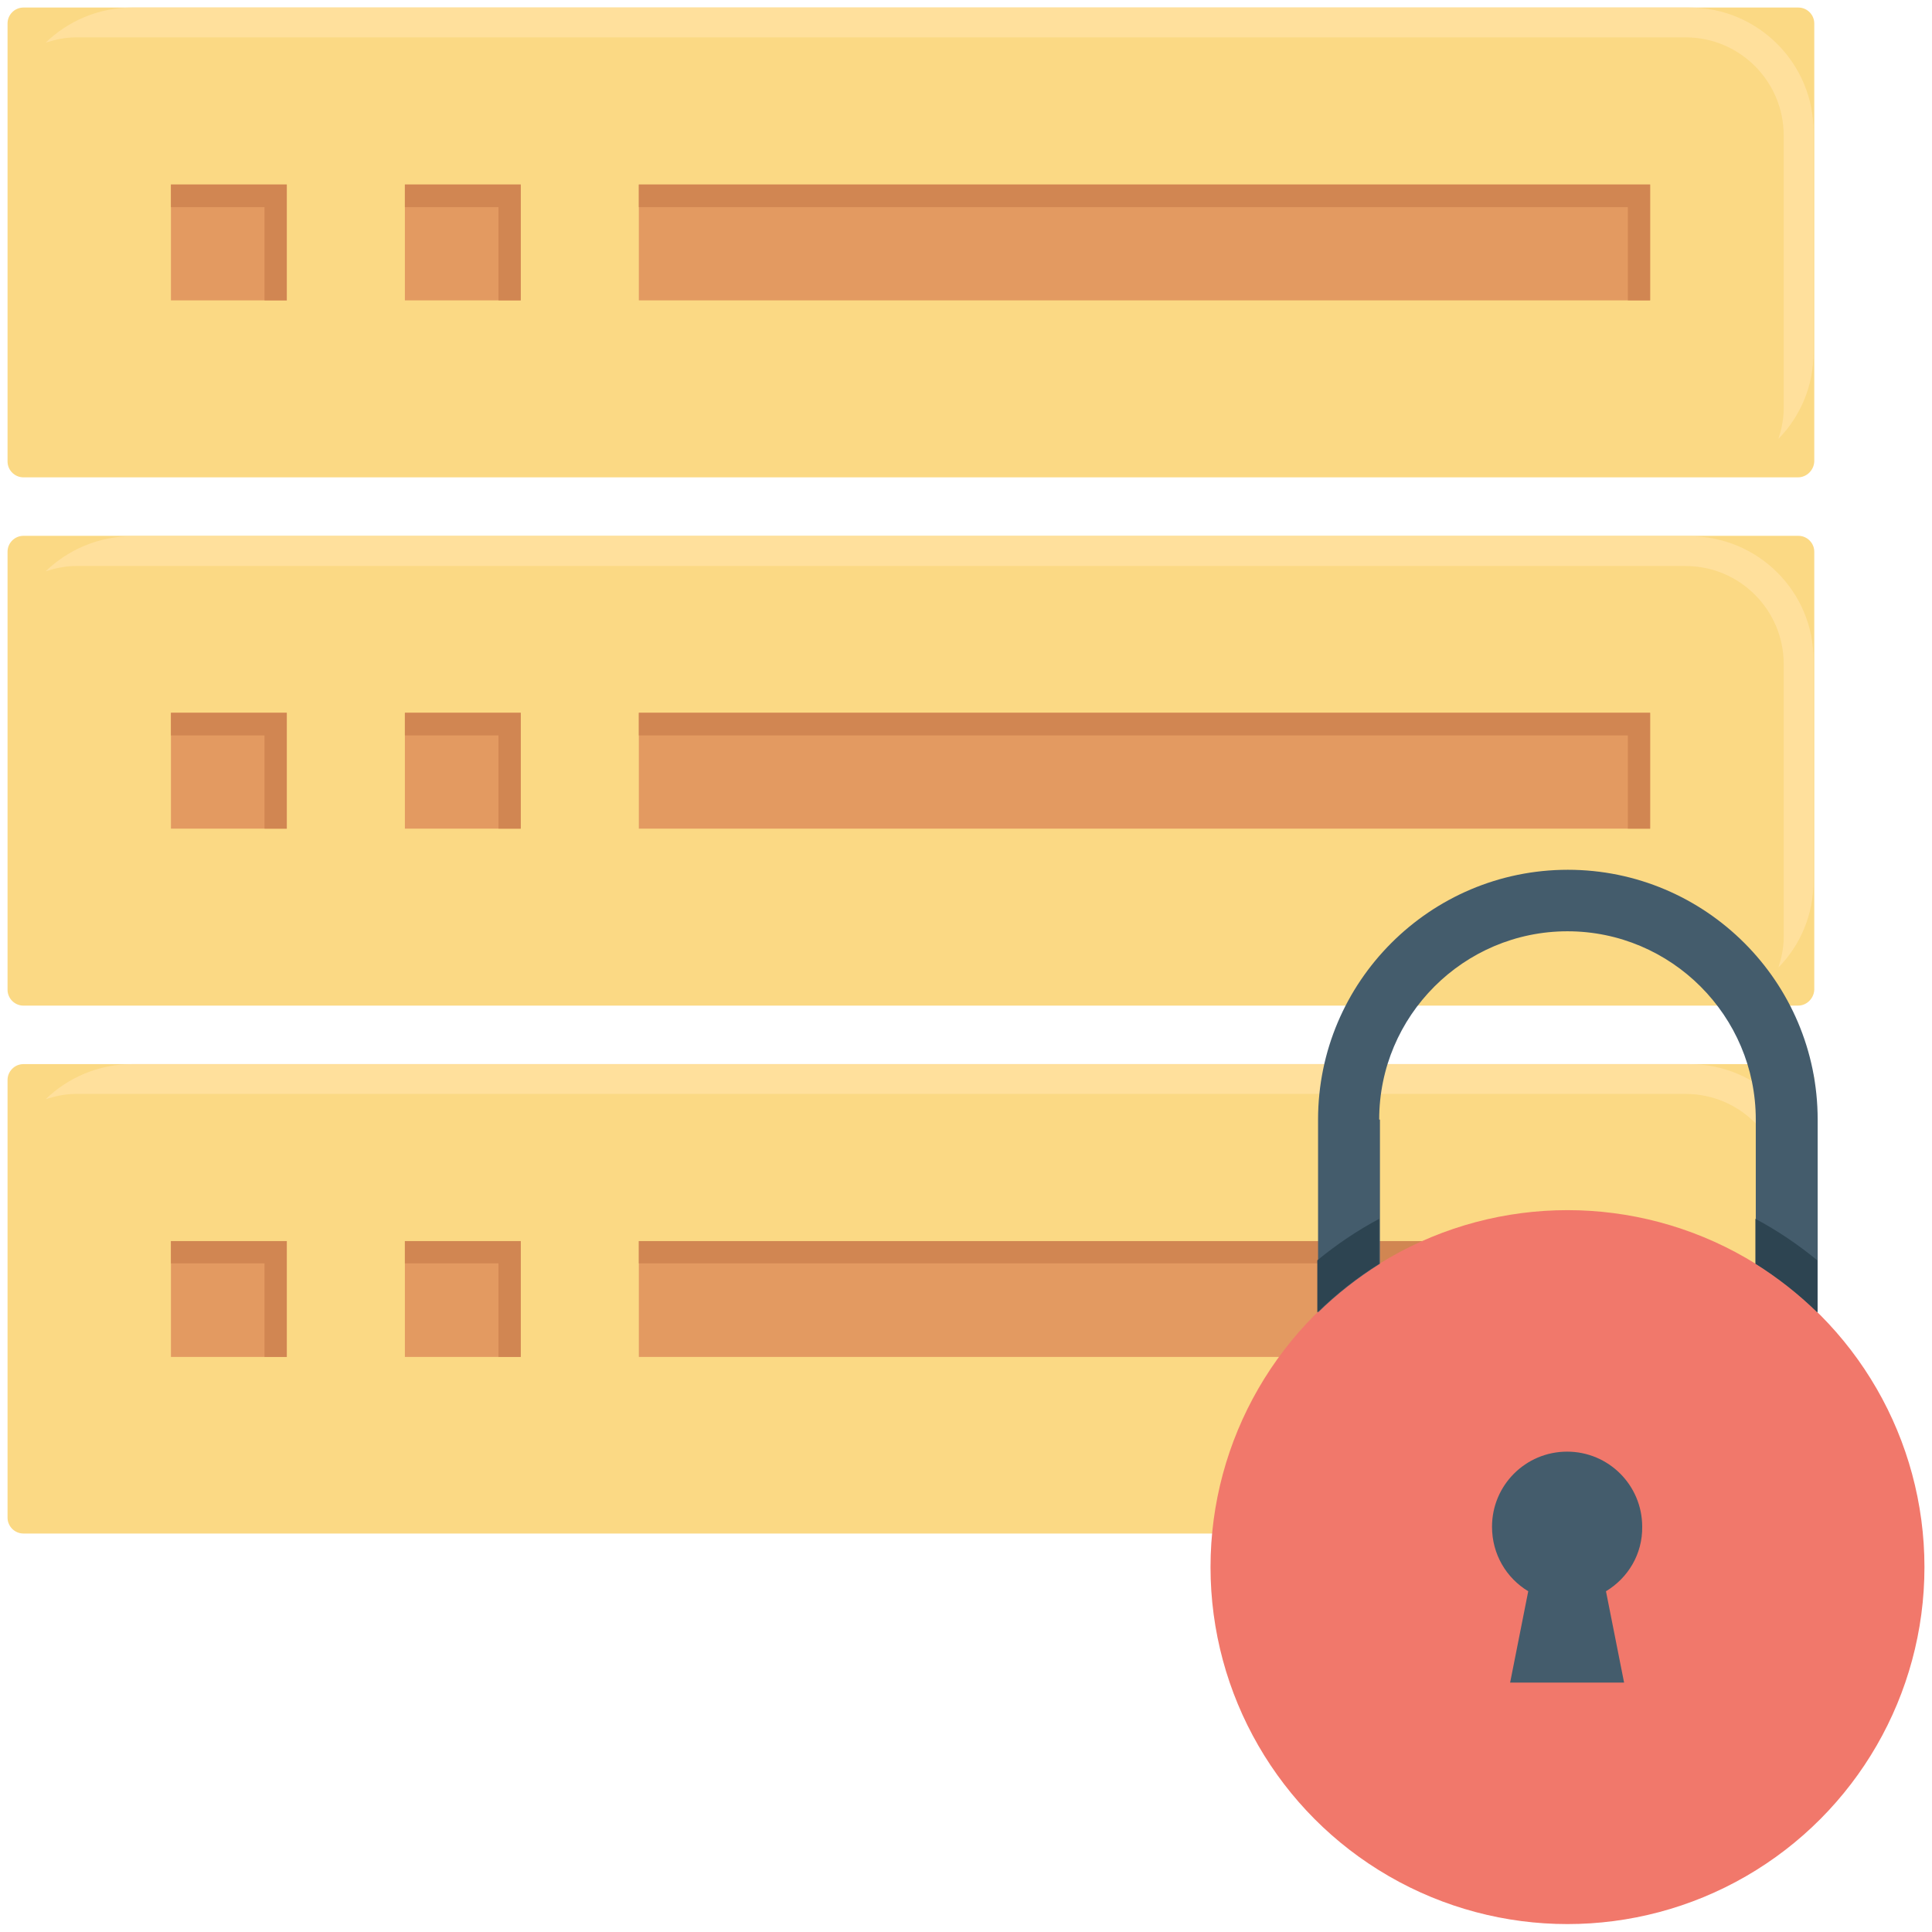 <svg id="Layer_1" enable-background="new 0 0 512 512" viewBox="0 0 512 512" xmlns="http://www.w3.org/2000/svg"><g><g><path d="m476.5 406.4h-470.3c-2.3 0-4.2-1.9-4.2-4.2v-116c0-2.3 1.9-4.2 4.2-4.2h470.4c2.3 0 4.2 1.9 4.2 4.2v116.1c-.1 2.3-2 4.1-4.3 4.1z" fill="#fbd984"/><path d="m447.7 282h-412.7c-8.9 0-17 3.6-22.9 9.3 2.5-.8 5.2-1.4 8-1.4h426.6c14.4 0 26 11.7 26 26v72.4c0 2.8-.6 5.5-1.4 8 5.8-5.9 9.3-14 9.3-22.9v-58.4c.1-18.2-14.7-33-32.9-33z" fill="#ffe09c"/><g fill="#e39a61"><path d="m45.3 328.9h30.7v30.7h-30.7z"/><path d="m107.3 328.9h30.7v30.7h-30.7z"/><path d="m169.3 328.9h268v30.7h-268z"/></g><g fill="#d18652"><path d="m45.3 334.8h24.8v24.8h5.9v-30.7h-30.7z"/><path d="m107.3 334.8h24.8v24.8h5.9v-30.7h-30.7z"/><path d="m169.3 328.9v5.9h262.1v24.8h5.9v-30.7z"/></g></g><g><path d="m476.5 126.5h-470.3c-2.3 0-4.2-1.9-4.2-4.2v-116.1c0-2.3 1.9-4.2 4.2-4.2h470.4c2.3 0 4.2 1.9 4.2 4.2v116.1c-.1 2.3-2 4.2-4.3 4.2z" fill="#fbd984"/><path d="m447.7 2h-412.7c-8.9 0-17 3.6-22.9 9.3 2.5-.8 5.2-1.4 8-1.4h426.6c14.4 0 26 11.7 26 26v72.4c0 2.8-.6 5.5-1.4 8 5.8-5.9 9.3-14 9.3-22.9v-58.4c.1-18.2-14.7-33-32.9-33z" fill="#ffe09c"/><g fill="#e39a61"><path d="m45.3 48.9h30.7v30.7h-30.7z"/><path d="m107.3 48.9h30.7v30.7h-30.7z"/><path d="m169.3 48.9h268v30.7h-268z"/></g><g fill="#d18652"><path d="m45.3 54.9h24.8v24.7h5.9v-30.7h-30.7z"/><path d="m107.3 54.9h24.8v24.7h5.9v-30.7h-30.7z"/><path d="m169.3 48.9v6h262.1v24.7h5.9v-30.7z"/></g></g><g><path d="m476.5 266.5h-470.3c-2.3 0-4.2-1.9-4.2-4.2v-116.1c0-2.3 1.9-4.2 4.2-4.2h470.4c2.3 0 4.2 1.9 4.2 4.2v116.1c-.1 2.3-2 4.2-4.3 4.2z" fill="#fbd984"/><path d="m447.7 142.1h-412.7c-8.9 0-17 3.6-22.9 9.3 2.5-.8 5.2-1.4 8-1.4h426.6c14.4 0 26 11.7 26 26v72.4c0 2.8-.6 5.5-1.4 8 5.8-5.9 9.3-14 9.3-22.9v-58.5c.1-18.2-14.7-32.9-32.9-32.9z" fill="#ffe09c"/><g fill="#e39a61"><path d="m45.3 188.9h30.7v30.7h-30.7z"/><path d="m107.3 188.9h30.7v30.7h-30.7z"/><path d="m169.3 188.9h268v30.7h-268z"/></g><g fill="#d18652"><path d="m45.3 194.9h24.8v24.7h5.9v-30.7h-30.7z"/><path d="m107.3 194.9h24.8v24.7h5.9v-30.7h-30.7z"/><path d="m169.3 188.9v6h262.1v24.7h5.9v-30.7z"/></g></g><g><circle cx="415.4" cy="415.3" fill="#f1786b" r="94.6"/><g><path d="m365.5 296.7c0-27.5 22.4-49.9 49.9-49.9s49.9 22.4 49.9 49.9v38.2c5.9 3.7 11.4 8 16.4 12.9v-51.1c0-36.5-29.7-66.2-66.2-66.2s-66.2 29.7-66.2 66.2v51.1c5-4.9 10.5-9.2 16.4-12.9v-38.2z" fill="#445c6c"/></g><path d="m425.6 421.7 4.8 24.2h-30.2l4.8-24.2c-5.8-3.5-9.6-9.8-9.6-17.1 0-11 8.9-19.9 19.9-19.9s19.9 8.9 19.9 19.9c.1 7.3-3.8 13.6-9.6 17.1z" fill="#445c6c"/><g fill="#2d4451"><path d="m465.2 323v11.9c5.9 3.7 11.4 8 16.4 12.9v-13.8c-5.1-4.2-10.6-7.9-16.4-11z"/><path d="m349.1 334v13.8c5-4.9 10.5-9.2 16.4-12.9v-11.9c-5.8 3.1-11.3 6.8-16.4 11z"/></g></g></g></svg>
